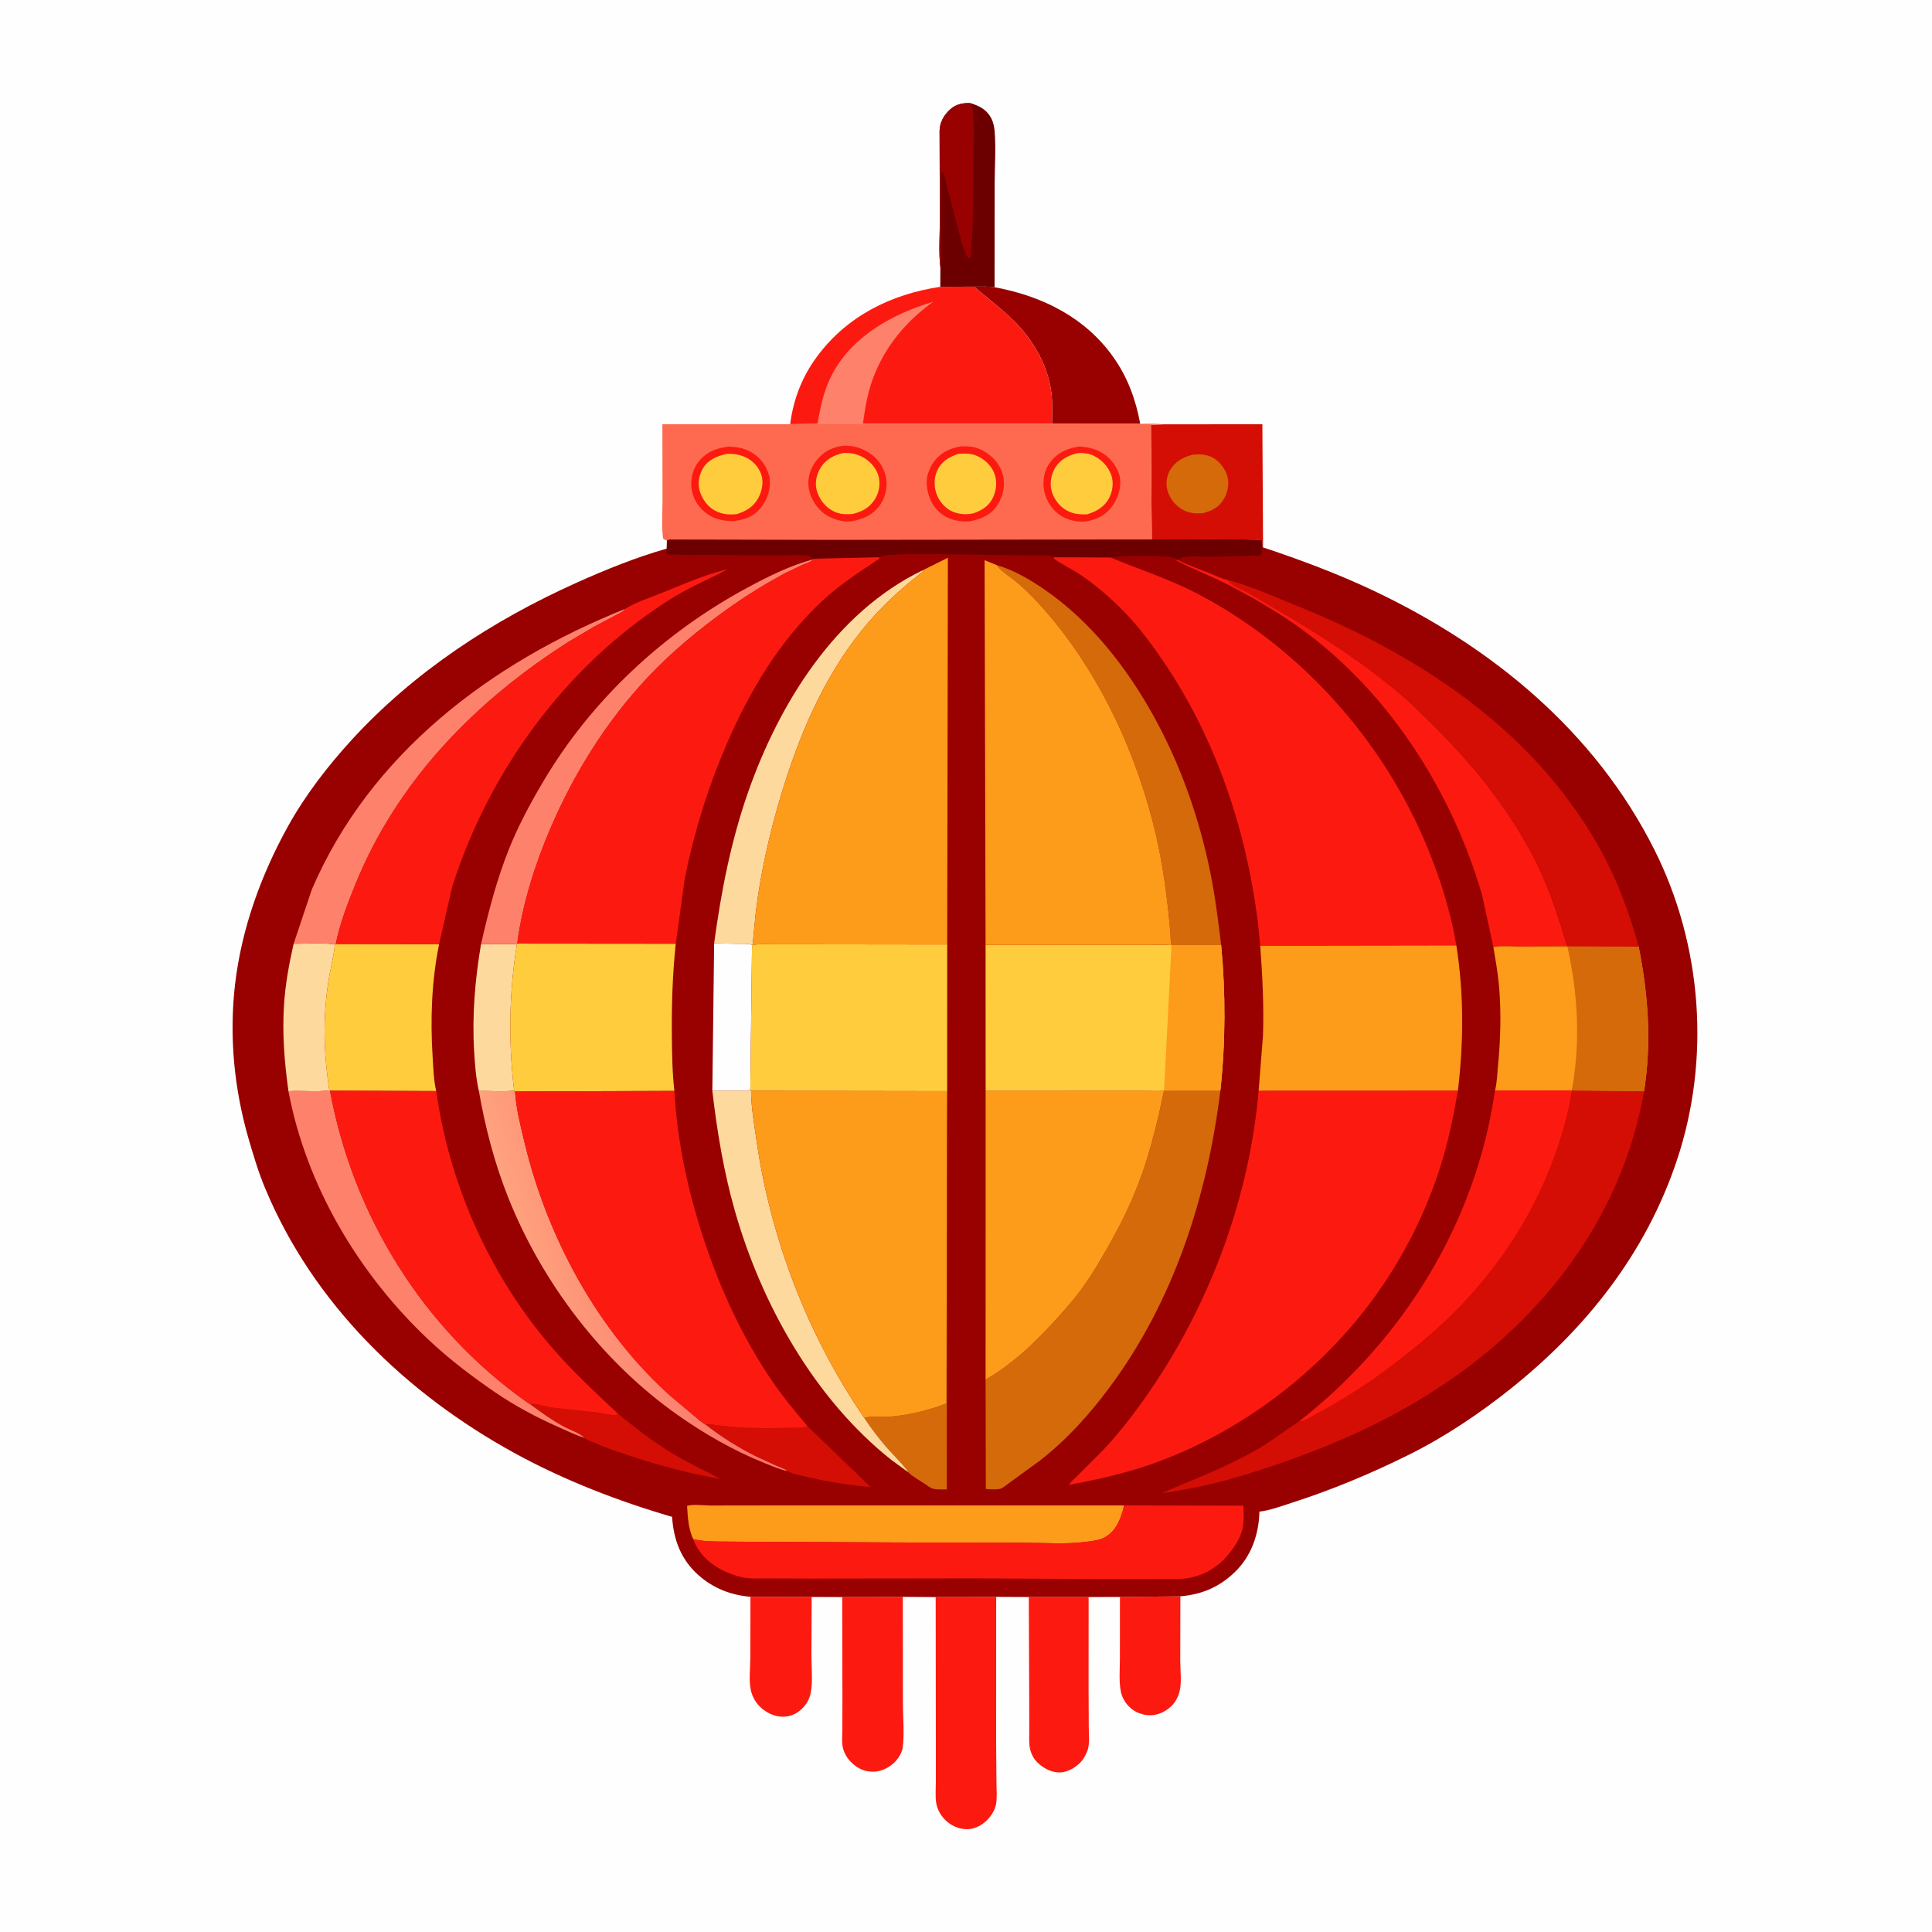 <svg version="1.1" xmlns="http://www.w3.org/2000/svg" style="display: block;" viewBox="0 0 2048 2048" width="1024" height="1024">
<defs>
	<linearGradient id="Gradient1" gradientUnits="userSpaceOnUse" x1="715.813" y1="1323.94" x2="566.022" y2="1367.27">
		<stop class="stop0" offset="0" stop-opacity="1" stop-color="rgb(250,119,107)"/>
		<stop class="stop1" offset="1" stop-opacity="1" stop-color="rgb(255,162,126)"/>
	</linearGradient>
</defs>
<path transform="translate(0,0)" fill="rgb(254,254,254)" d="M -0 -0 L 2048 0 L 2048 2048 L -0 2048 L -0 -0 z"/>
<path transform="translate(0,0)" fill="rgb(252,26,16)" d="M 1187.18 1692.86 L 1251.24 1692.19 L 1251.12 1760.2 C 1251.13 1769.86 1252.7 1782.57 1250.63 1791.92 C 1249.27 1798.08 1246.26 1804.14 1241.71 1808.55 C 1235.41 1814.67 1226.41 1818.75 1217.55 1818.23 C 1208.6 1817.7 1200.26 1813.65 1194.6 1806.63 C 1191.3 1802.54 1188.94 1797.7 1188 1792.52 C 1186.02 1781.6 1187.14 1769.05 1187.14 1757.94 L 1187.18 1692.86 z"/>
<path transform="translate(0,0)" fill="rgb(252,26,16)" d="M 795.504 1692.66 L 860.418 1692.83 L 860.132 1755.07 C 860.122 1767.36 861.791 1782.58 859.368 1794.56 C 858.142 1800.62 855.697 1805.22 851.595 1809.82 C 846.117 1815.96 838.773 1819.59 830.5 1819.79 C 820.834 1820.02 811.335 1815.24 804.744 1808.32 C 800.236 1803.59 797.179 1797.73 795.829 1791.34 C 793.695 1781.25 795.311 1767.7 795.377 1757.28 L 795.504 1692.66 z"/>
<path transform="translate(0,0)" fill="rgb(152,1,0)" d="M 1054.28 304.515 C 1104.52 313.577 1150.96 336.676 1180.81 379.47 C 1195.68 400.776 1203.99 423.881 1208.69 449.272 L 1115.15 449.194 C 1115.27 438.974 1115.83 428.023 1114.67 417.849 C 1112.05 394.712 1102.01 373.26 1087.96 355 C 1072.49 334.889 1051.54 320.285 1032.51 303.851 C 1039.57 303.922 1047.34 303.372 1054.28 304.515 z"/>
<path transform="translate(0,0)" fill="rgb(108,0,0)" d="M 996.834 283.374 C 994.824 267.02 996.352 248.734 996.261 232.132 L 995.996 138.5 C 996.252 129.641 1000.66 121.94 1007.1 116.07 C 1013.32 110.403 1020.74 108.916 1028.87 109.349 C 1038.3 112.297 1046.1 116.243 1050.86 125.5 C 1052.93 129.545 1053.98 134.587 1054.35 139.093 C 1055.84 157.013 1054.43 175.975 1054.38 194 L 1054.28 304.515 C 1047.34 303.372 1039.57 303.922 1032.51 303.851 L 996.75 304.013 L 996.834 283.374 z"/>
<path transform="translate(0,0)" fill="rgb(152,1,0)" d="M 996.834 283.374 C 994.824 267.02 996.352 248.734 996.261 232.132 L 995.996 138.5 C 996.252 129.641 1000.66 121.94 1007.1 116.07 C 1013.32 110.403 1020.74 108.916 1028.87 109.349 C 1030.51 112.594 1031.26 115.613 1031.59 119.232 C 1033.12 135.916 1031.99 153.669 1031.96 170.456 C 1031.9 197.834 1032.29 225.759 1030.19 253.05 C 1029.66 259.835 1029.9 266.889 1028.5 273.55 L 1027 273.858 C 1021.9 267.953 1019.94 258.111 1017.78 250.65 L 1003.84 197.747 C 1002.64 193.176 1001.93 186.338 999.174 182.577 L 997.479 183.203 L 997.323 251.539 C 997.361 261.791 998.427 273.301 996.834 283.374 z"/>
<path transform="translate(0,0)" fill="rgb(252,26,16)" d="M 1090.56 1692.91 L 1153.98 1692.89 L 1153.95 1790.02 L 1154.14 1830.99 C 1154.17 1838.78 1155.48 1848.89 1152.59 1856.18 L 1152.02 1857.5 C 1150.49 1861.11 1148.78 1864.23 1146.22 1867.23 C 1141.03 1873.26 1131.95 1878.56 1123.85 1878.89 C 1115.04 1879.25 1105.65 1874.3 1099.58 1868.2 C 1095.38 1863.98 1092.64 1858.36 1091.62 1852.52 C 1090.6 1846.69 1091.08 1840.33 1091.06 1834.4 L 1091 1801.45 L 1090.56 1692.91 z"/>
<path transform="translate(0,0)" fill="rgb(252,26,16)" d="M 892.78 1692.96 L 957.028 1692.74 L 957.101 1805.6 C 957.111 1820.7 958.846 1837.74 956.896 1852.59 C 956.296 1857.16 953.25 1862.46 950.312 1865.92 C 944.595 1872.64 935.548 1877.65 926.665 1878.05 C 917.396 1878.47 909.347 1875.01 902.759 1868.54 C 897.981 1863.85 894.497 1858.11 893.246 1851.47 C 892.246 1846.15 892.89 1839.74 892.903 1834.28 L 893.001 1803.45 L 892.78 1692.96 z"/>
<path transform="translate(0,0)" fill="rgb(212,14,4)" d="M 1233.39 449.809 L 1338.17 449.722 L 1338.91 580.248 L 1338.26 580.085 L 1337.7 573 C 1335.2 570.962 1233.02 571.937 1220.91 571.924 L 1219.97 450.312 L 1233.39 449.809 z"/>
<path transform="translate(0,0)" fill="rgb(212,106,9)" d="M 1263.79 482.133 C 1271.08 481.215 1278.91 481.451 1285.5 485.043 C 1292.89 489.07 1299.32 497.577 1301.27 505.68 C 1303.21 513.782 1301.22 522.626 1296.9 529.644 C 1291.7 538.083 1284.5 541.614 1275.24 543.93 C 1267.57 544.646 1261.1 544.199 1254.16 540.554 C 1246.2 536.379 1239.84 528.4 1237.5 519.713 C 1235.62 512.763 1236.63 504.661 1240.22 498.449 C 1245.56 489.217 1253.91 484.826 1263.79 482.133 z"/>
<path transform="translate(0,0)" fill="rgb(252,26,16)" d="M 991.859 1692.97 L 1055.99 1692.74 L 1055.95 1848.42 L 1056.29 1890.02 C 1056.35 1897.16 1057.05 1904.95 1055.95 1912 C 1054.95 1918.33 1050.84 1924.89 1046.37 1929.37 C 1040.68 1935.06 1032.93 1939.15 1024.75 1939.03 C 1015.86 1938.89 1007.66 1935.05 1001.5 1928.72 C 996.807 1923.89 993.347 1917.54 992.353 1910.86 C 991.342 1904.07 992.03 1896.14 992.018 1889.26 L 992.024 1846.49 L 991.859 1692.97 z"/>
<path transform="translate(0,0)" fill="rgb(252,26,16)" d="M 996.75 304.013 L 1032.51 303.851 C 1051.54 320.285 1072.49 334.889 1087.96 355 C 1102.01 373.26 1112.05 394.712 1114.67 417.849 C 1115.83 428.023 1115.27 438.974 1115.15 449.194 L 914.739 449.166 L 881.691 449.231 C 876.89 449.242 871.27 448.68 866.556 449.361 L 837.599 449.668 C 840.974 423.378 850.099 399.658 865.903 378.206 C 897.754 334.969 944.543 311.878 996.75 304.013 z"/>
<path transform="translate(0,0)" fill="rgb(254,129,107)" d="M 866.556 449.361 C 869.948 429.983 873.385 412.834 882.907 395.302 C 904.44 355.654 947.152 332.36 989.101 319.947 L 984.319 323.53 C 955.835 345.093 934.036 373.662 923.095 407.858 C 918.771 421.375 916.682 435.146 914.739 449.166 L 881.691 449.231 C 876.89 449.242 871.27 448.68 866.556 449.361 z"/>
<path transform="translate(0,0)" fill="rgb(254,106,79)" d="M 914.739 449.166 L 1115.15 449.194 L 1208.69 449.272 C 1216.6 449.07 1225.55 448.871 1233.39 449.809 L 1219.97 450.312 L 1220.91 571.924 L 884.386 572.36 L 710.401 572.008 C 708.932 572.043 708.196 572.259 706.968 573.048 C 705.304 572.586 704.285 572.011 702.889 571 C 701.086 557.73 702.277 542.973 702.277 529.545 L 702.149 449.768 L 837.599 449.668 L 866.556 449.361 C 871.27 448.68 876.89 449.242 881.691 449.231 L 914.739 449.166 z"/>
<path transform="translate(0,0)" fill="rgb(252,26,16)" d="M 1144.12 473.317 C 1153.73 474.069 1161.52 475.609 1169.83 480.969 C 1178.03 486.266 1185.65 496.789 1187.18 506.429 C 1188.77 516.412 1185.39 527.654 1179.63 535.769 C 1172.15 546.294 1162.97 550.762 1150.53 552.912 C 1140.83 553.298 1131.67 551.493 1123.53 546.012 C 1114.95 540.239 1108.49 529.93 1106.78 519.769 C 1105 509.237 1106.8 498.593 1113.33 489.906 C 1121.01 479.69 1131.83 475.068 1144.12 473.317 z"/>
<path transform="translate(0,0)" fill="rgb(255,204,61)" d="M 1142.74 480.273 C 1147.82 479.911 1154.23 480.626 1158.87 482.829 C 1167.7 487.019 1174.84 494.58 1178.07 503.84 C 1180.72 511.441 1179.44 520.883 1175.73 527.913 C 1170.64 537.576 1162.09 542.299 1152.06 545.274 C 1143.8 545.308 1137.97 545.054 1130.5 540.96 C 1122.93 536.815 1116.58 528.129 1114.58 519.812 C 1112.6 511.611 1114.47 501.883 1119.1 494.882 C 1124.63 486.517 1133.28 482.363 1142.74 480.273 z"/>
<path transform="translate(0,0)" fill="rgb(252,26,16)" d="M 1017.76 473.255 C 1027.05 472.715 1034.49 473.425 1042.83 478.174 C 1052.68 483.782 1060.33 492.474 1063.17 503.618 C 1065.91 514.404 1063.26 526.297 1057.23 535.471 C 1050.03 546.409 1039.65 550.336 1027.44 552.745 C 1021.32 553.124 1014.94 552.468 1009.1 550.558 C 999.35 547.377 991.345 540.384 986.935 531.116 C 982.552 521.904 980.523 510.026 984.332 500.223 L 984.835 499 C 985.837 496.508 986.87 494.079 988.332 491.812 C 995.49 480.718 1005.2 475.778 1017.76 473.255 z"/>
<path transform="translate(0,0)" fill="rgb(255,204,61)" d="M 1015.32 481.223 C 1021.61 480.609 1028.23 480.424 1034.22 482.675 C 1042.69 485.858 1050.56 492.994 1053.92 501.5 C 1057.03 509.394 1056.46 518.807 1053.06 526.5 C 1048.86 536.023 1041.5 540.716 1032.08 544.101 C 1024.92 545.784 1017.3 545.314 1010.46 542.614 C 1002.63 539.525 996.534 532.606 993.307 524.979 C 990.022 517.213 989.765 507.296 993.158 499.5 C 997.599 489.295 1005.41 484.831 1015.32 481.223 z"/>
<path transform="translate(0,0)" fill="rgb(252,26,16)" d="M 772.757 473.38 C 779.795 473.713 785.8 474.413 792.355 477.321 C 802.142 481.662 809.881 489.505 813.715 499.536 L 814.255 501 C 814.934 502.813 815.571 504.563 815.814 506.5 C 817.303 518.386 813.49 529.911 805.824 539.012 C 797.895 548.426 787.96 551.383 776.193 552.523 C 767.865 552.106 760.698 551.045 753.263 547 C 744.073 541.999 736.956 533.34 734.189 523.206 L 733.878 522 L 733.101 518.476 C 731.784 508.634 734.03 497.874 740.132 489.919 C 748.473 479.045 759.56 474.806 772.757 473.38 z"/>
<path transform="translate(0,0)" fill="rgb(255,204,61)" d="M 769.942 481.185 C 776.89 480.739 784.175 481.751 790.491 484.806 C 798.106 488.489 804.199 494.932 806.944 502.942 C 809.727 511.063 807.754 520.583 803.803 527.947 C 798.77 537.326 790.381 542.262 780.519 545.071 C 772.695 545.777 765.876 545.247 758.718 541.706 C 750.625 537.701 744.63 529.574 741.931 521.075 C 739.371 513.015 740.823 503.688 745.121 496.5 C 750.626 487.292 759.99 483.493 769.942 481.185 z"/>
<path transform="translate(0,0)" fill="rgb(252,26,16)" d="M 895.316 472.39 L 904 473.059 C 914.681 474.908 926.343 481.558 932.559 490.646 C 938.222 498.925 941.137 508.513 939.359 518.553 L 939.089 520 C 938.114 525.542 936.149 530.786 932.806 535.376 C 924.789 546.383 914.724 550.555 901.736 552.691 C 893.138 553.501 882.683 550.337 875.5 545.693 C 866.02 539.563 859.193 528.572 857.281 517.5 C 855.539 507.406 858.919 496.512 865.13 488.551 C 873.212 478.192 882.443 473.795 895.316 472.39 z"/>
<path transform="translate(0,0)" fill="rgb(255,204,61)" d="M 893.866 480.206 C 901.397 479.656 909.013 481.313 915.529 485.137 C 923.277 489.685 929.82 497.315 931.657 506.291 C 933.316 514.398 931.503 523.144 926.94 530 C 921.152 538.697 913.042 542.736 903.223 544.96 C 896.102 545.353 890.386 545.269 883.789 542.082 C 874.816 537.748 868.53 529.385 865.795 519.926 C 863.424 511.723 865.648 502.612 870.064 495.5 C 875.446 486.833 884.231 482.347 893.866 480.206 z"/>
<path transform="translate(0,0)" fill="rgb(152,1,0)" d="M 706.968 573.048 C 708.196 572.259 708.932 572.043 710.401 572.008 L 884.386 572.36 L 1220.91 571.924 C 1233.02 571.937 1335.2 570.962 1337.7 573 L 1338.26 580.085 L 1338.91 580.248 C 1378.63 593.51 1418.02 608.185 1455.9 626.113 C 1581.4 685.503 1690.81 775.297 1753.84 901 C 1804.51 1002.04 1813.39 1122.81 1777.57 1229.97 C 1744.78 1328.09 1682.14 1407.45 1602.03 1471.57 C 1568.88 1498.11 1531.85 1523.02 1493.77 1541.94 C 1453.4 1562 1411.71 1579.44 1368.77 1593.2 C 1358.15 1596.6 1346.14 1601.13 1335.04 1602.38 C 1334.45 1626.46 1326.55 1649.57 1308.87 1666.59 C 1292.26 1682.58 1273.94 1690.15 1251.24 1692.19 L 1187.18 1692.86 L 1153.98 1692.89 L 1090.56 1692.91 L 1055.99 1692.74 L 991.859 1692.97 L 957.028 1692.74 L 892.78 1692.96 L 860.418 1692.83 L 795.504 1692.66 C 774.744 1690.96 755.823 1683.53 740.15 1669.51 C 721.687 1652.99 714 1632.02 712.457 1607.93 C 655.383 1591.28 598.339 1569.28 546.137 1540.73 C 430.673 1477.57 332.236 1382.49 281.073 1259.67 C 274.024 1242.74 268.701 1225.04 263.595 1207.45 C 248.182 1154.35 242.76 1098.52 249.166 1043.5 C 256.005 984.771 276.533 927.871 305.065 876.303 C 323.407 843.154 347.004 812.528 372.5 784.635 C 438.869 712.026 522.345 657.54 611.679 617.468 C 642.329 603.72 674.481 590.742 706.777 581.539 L 706.968 573.048 z"/>
<path transform="translate(0,0)" fill="rgb(212,14,4)" d="M 561.788 1488.42 C 569.011 1487.41 577.372 1491 584.725 1492.08 L 632.195 1497.23 C 637.881 1497.9 647.024 1500.47 652.487 1499.89 C 653.465 1499.79 654.29 1499.11 655.192 1498.72 C 673.336 1513.58 691.857 1527.99 711.942 1540.17 C 728.91 1550.47 746.644 1558.84 764.298 1567.83 C 732.37 1562.35 700.272 1553.99 669.535 1543.79 C 655.999 1539.3 642.044 1534.84 629.081 1528.88 C 626.694 1527.78 621.017 1526.06 619.484 1524.23 C 615.177 1519.39 603.97 1515.66 598.004 1512.44 C 585.375 1505.62 573.249 1497.03 561.788 1488.42 z"/>
<path transform="translate(0,0)" fill="rgb(212,14,4)" d="M 748.132 1510.28 C 751.8 1508.66 755.571 1510.25 759.5 1510.81 L 777.152 1512.67 C 797.302 1514.18 817.559 1514.11 837.745 1513.52 C 843.105 1513.36 851.09 1514.07 855.936 1511.81 L 922.857 1576.31 C 899.939 1574.26 876.39 1570.63 854 1565.24 C 847.851 1563.76 840.293 1562.48 834.779 1559.39 C 831.687 1556.78 827.018 1555.5 823.276 1553.89 L 802.091 1544.22 C 783.099 1534.73 764.809 1523.45 748.132 1510.28 z"/>
<path transform="translate(0,0)" fill="rgb(212,106,9)" d="M 1003.84 1186.88 L 1003.65 1578.81 C 999.205 1578.68 992.875 1579.25 988.676 1577.98 C 985.779 1577.11 982.634 1574.47 980.069 1572.77 C 974.434 1569.03 967.286 1565.29 962.589 1560.5 C 961.773 1557.05 943.34 1538.48 939.42 1533.82 C 931.217 1524.08 923.049 1513.79 916.18 1503.06 C 922.932 1500.77 934.945 1502.41 942.46 1501.8 C 963.417 1500.09 983.729 1495.3 1003.32 1487.65 L 1003.84 1186.88 z"/>
<path transform="translate(0,0)" fill="rgb(254,217,158)" d="M 509.899 1000.77 L 547.966 1000.76 C 539.62 1052.56 538.789 1103.99 544.998 1156.07 C 533.107 1157.6 519.76 1156.18 507.64 1156.56 C 504.528 1143.01 503.41 1128.22 502.594 1114.36 C 500.336 1076.01 503.555 1038.57 509.899 1000.77 z"/>
<path transform="translate(0,0)" fill="rgb(254,254,254)" d="M 757.007 1000.01 L 783.746 1000.49 C 787.884 1000.57 793.425 1000.04 797.179 1001.75 L 795.365 1154.35 L 794 1156.08 L 755.116 1156.36 L 757.007 1000.01 z"/>
<path transform="translate(0,0)" fill="rgb(254,217,158)" d="M 311.257 1000.44 C 325.152 1000.56 341.443 999.032 355.086 1001.18 L 354.845 1003.18 C 353.165 1016.23 349.719 1029.19 347.807 1042.25 C 342.127 1081.08 343.237 1117.11 349.098 1155.8 C 335.392 1157.87 319.816 1155.74 305.787 1156.74 C 301.493 1126.02 299.073 1095.72 301.105 1064.67 C 302.524 1042.99 306.475 1021.59 311.257 1000.44 z"/>
<path transform="translate(0,0)" fill="rgb(108,0,0)" d="M 706.968 573.048 C 708.196 572.259 708.932 572.043 710.401 572.008 L 884.386 572.36 L 1220.91 571.924 C 1233.02 571.937 1335.2 570.962 1337.7 573 L 1338.26 580.085 C 1337.81 583.742 1338.38 586.4 1335.5 588.836 L 1284.05 590.224 C 1275.05 590.289 1262.89 588.881 1254.25 590.669 C 1252.11 591.111 1250.36 592.481 1248.61 593.724 L 1247.76 593.131 L 1246.64 592.121 C 1240.9 588.212 1184.45 588.621 1177.22 591.03 L 1117.85 590.717 L 1117.84 590.584 C 1116.83 590.105 1116.76 590.023 1115.5 589.713 C 1108.99 588.117 1100.03 588.867 1093.27 588.703 L 1034.7 587.983 C 1004.55 587.904 973.862 586.108 943.76 588.23 C 940.071 588.49 935.022 588.904 931.788 590.738 L 862.151 592.328 L 861.361 591.955 C 859.361 590.549 858.631 589.404 856 589.097 C 843.719 587.664 829.798 588.897 817.359 588.829 L 753.832 588.09 C 738.311 588.019 722.551 588.58 707.08 587.629 C 705.654 585.275 706.377 584.151 706.777 581.539 L 706.968 573.048 z"/>
<path transform="translate(0,0)" fill="url(#Gradient1)" d="M 507.64 1156.56 C 519.76 1156.18 533.107 1157.6 544.998 1156.07 L 546.017 1157 C 547.024 1174.93 551.871 1193.59 556.042 1211.03 C 579.956 1311.07 633.383 1410.51 710.5 1479.58 L 735.534 1500.57 C 739.451 1503.74 743.723 1507.87 748.132 1510.28 C 764.809 1523.45 783.099 1534.73 802.091 1544.22 L 823.276 1553.89 C 827.018 1555.5 831.687 1556.78 834.779 1559.39 C 826.544 1557.77 818.009 1553.91 810.219 1550.8 C 777.779 1537.82 746.708 1519.96 718.205 1499.86 C 638.473 1443.66 574.419 1359.41 538.5 1268.88 C 524.173 1232.76 514.261 1194.8 507.64 1156.56 z"/>
<path transform="translate(0,0)" fill="rgb(254,129,107)" d="M 509.899 1000.77 C 517.877 966.17 526.5 932.403 539.791 899.346 C 549.599 874.95 562.22 851.496 575.587 828.875 C 626.947 741.961 703.15 671.065 791.783 623.217 C 813.543 611.471 838.041 599.132 862.108 592.992 L 861.373 593.76 C 858.724 596.035 854.091 597.338 850.84 598.72 L 831.166 608.173 C 810.983 619.138 791.638 631.014 772.903 644.316 C 741.991 666.262 712.787 690.256 686.765 717.886 C 643.139 764.207 608.877 819.127 583.78 877.445 C 567.243 915.873 554.24 956.92 548.511 998.473 L 548.272 1000.26 L 547.966 1000.76 L 509.899 1000.77 z"/>
<path transform="translate(0,0)" fill="rgb(254,129,107)" d="M 349.098 1155.8 L 349.816 1156.14 C 374.073 1288.17 448.194 1408.09 558 1485.96 L 561.788 1488.42 C 573.249 1497.03 585.375 1505.62 598.004 1512.44 C 603.97 1515.66 615.177 1519.39 619.484 1524.23 C 610.034 1521.11 601.016 1516.79 591.929 1512.75 C 568.844 1502.49 546.061 1490.38 525.186 1476.14 C 500.351 1459.19 476.132 1440.75 454.224 1420.13 C 380.423 1350.67 324.544 1256.87 305.787 1156.74 C 319.816 1155.74 335.392 1157.87 349.098 1155.8 z"/>
<path transform="translate(0,0)" fill="rgb(254,217,158)" d="M 977.843 604.632 L 978.451 605.726 C 954.013 624.78 932.739 644.251 913.258 668.5 C 872.147 719.671 846.111 781.9 827.509 844.298 C 815.537 884.456 806.221 925.476 801.148 967.118 L 797.835 1001.6 L 797.179 1001.75 C 793.425 1000.04 787.884 1000.57 783.746 1000.49 L 757.007 1000.01 C 764.392 945.491 774.671 892.207 792.882 840.09 C 825.731 746.084 885.441 649.238 977.843 604.632 z"/>
<path transform="translate(0,0)" fill="rgb(254,129,107)" d="M 662.644 645.492 C 660.683 648.659 657.117 649.849 653.864 651.586 L 630.064 664.21 L 603.24 680.032 C 503.928 743.05 420.884 828.086 376.386 938.324 C 368.428 958.041 359.997 979.767 355.93 1000.68 L 355.086 1001.18 C 341.443 999.032 325.152 1000.56 311.257 1000.44 L 330.511 942.965 C 392.305 798.988 520.427 702.338 662.644 645.492 z"/>
<path transform="translate(0,0)" fill="rgb(254,217,158)" d="M 795.365 1154.35 L 796.175 1156.36 C 796.233 1173.41 799.439 1191.36 801.843 1208.23 C 816.753 1312.88 856.325 1415.9 916.18 1503.06 C 923.049 1513.79 931.217 1524.08 939.42 1533.82 C 943.34 1538.48 961.773 1557.05 962.589 1560.5 L 944.82 1547.56 C 863.433 1482.93 807.194 1382.52 779.019 1283.66 C 767.203 1242.21 760.075 1199.13 755.116 1156.36 L 794 1156.08 L 795.365 1154.35 z"/>
<path transform="translate(0,0)" fill="rgb(212,106,9)" d="M 1056.57 599.061 C 1074.82 604.228 1092.8 614.918 1108.28 625.696 C 1156.43 659.201 1193.54 706.53 1221.94 757.372 C 1250.82 809.059 1270.76 865.465 1282.7 923.411 C 1288.04 949.348 1291.27 975.604 1294.48 1001.87 L 1241.87 1002 C 1240.69 998.111 1240.99 992.874 1240.68 988.758 L 1238.4 964.981 C 1235.52 939.199 1231.73 913.317 1225.99 888 C 1206.27 801.099 1166.32 714.132 1107.44 646.803 C 1098.69 636.797 1089.14 626.925 1079.1 618.209 C 1072.47 612.453 1062.29 606.528 1057.1 599.778 L 1056.57 599.061 z"/>
<path transform="translate(0,0)" fill="rgb(252,26,16)" d="M 1247.76 593.131 L 1248.61 593.724 C 1259.83 599.36 1271.79 603.466 1283.44 608.113 C 1288.87 610.281 1295.68 613.818 1301.36 614.778 C 1306 621.365 1316.96 624.701 1324 628.783 L 1371.36 656.72 C 1408.15 678.892 1444.78 703.128 1478 730.436 C 1493.79 743.414 1508.6 758.121 1523.02 772.585 C 1565.05 814.741 1603.26 862.698 1629.47 916.418 C 1643.2 944.564 1652.3 973.289 1661.31 1003.12 L 1610.83 1003.37 C 1602.26 1003.38 1592.56 1002.33 1584.19 1003.74 L 1583.04 1003.67 L 1570.94 948.178 C 1536.48 830.244 1461.78 717.675 1356.78 651.312 C 1336.05 638.211 1314.84 626.091 1292.77 615.38 C 1277.67 608.051 1261.81 602.189 1247.08 594.093 L 1247.76 593.131 z"/>
<path transform="translate(0,0)" fill="rgb(255,204,61)" d="M 355.93 1000.68 L 465.477 1000.81 C 457.489 1040.01 456.088 1080.65 458.609 1120.5 C 459.35 1132.21 459.708 1145.15 462.412 1156.59 L 349.816 1156.14 L 349.098 1155.8 C 343.237 1117.11 342.127 1081.08 347.807 1042.25 C 349.719 1029.19 353.165 1016.23 354.845 1003.18 L 355.086 1001.18 L 355.93 1000.68 z"/>
<path transform="translate(0,0)" fill="rgb(253,155,27)" d="M 734.877 1631.64 C 729.632 1620.49 729.076 1608.42 728.33 1596.32 C 734.32 1594.29 746.496 1595.91 753.045 1595.9 L 823.601 1595.8 L 1191.67 1595.8 C 1188.56 1608.69 1183.95 1622.11 1171.84 1629.29 C 1165.62 1632.97 1158.24 1633.46 1151.25 1634.41 C 1130.4 1637.25 1107.17 1635.39 1086.01 1635.41 L 953.097 1635.08 L 814.74 1634.43 L 769.936 1634.16 C 758.217 1634.07 746.377 1634.28 734.877 1631.64 z"/>
<path transform="translate(0,0)" fill="rgb(253,155,27)" d="M 1661.31 1003.12 L 1737.03 1003.36 C 1747.19 1054.51 1750.92 1105.14 1742.74 1156.92 L 1666.11 1156.1 L 1584.81 1156.05 C 1586.84 1147.98 1587.11 1138.35 1587.92 1130.01 C 1590.59 1102.6 1591.44 1074.09 1589.15 1046.64 C 1587.93 1032.16 1585.41 1018 1583.04 1003.67 L 1584.19 1003.74 C 1592.56 1002.33 1602.26 1003.38 1610.83 1003.37 L 1661.31 1003.12 z"/>
<path transform="translate(0,0)" fill="rgb(212,106,9)" d="M 1661.31 1003.12 L 1737.03 1003.36 C 1747.19 1054.51 1750.92 1105.14 1742.74 1156.92 L 1666.11 1156.1 C 1675.56 1104.35 1672.82 1055.07 1661.65 1003.92 L 1584.19 1003.74 C 1592.56 1002.33 1602.26 1003.38 1610.83 1003.37 L 1661.31 1003.12 z"/>
<path transform="translate(0,0)" fill="rgb(212,14,4)" d="M 1301.36 614.778 C 1326.71 621.512 1351.32 632.729 1375.61 642.545 C 1503 694.024 1621.87 771.633 1692.13 892.91 C 1712.52 928.09 1726.26 964.254 1737.03 1003.36 L 1661.31 1003.12 C 1652.3 973.289 1643.2 944.564 1629.47 916.418 C 1603.26 862.698 1565.05 814.741 1523.02 772.585 C 1508.6 758.121 1493.79 743.414 1478 730.436 C 1444.78 703.128 1408.15 678.892 1371.36 656.72 L 1324 628.783 C 1316.96 624.701 1306 621.365 1301.36 614.778 z"/>
<path transform="translate(0,0)" fill="rgb(252,26,16)" d="M 1191.67 1595.8 L 1318.06 1596.12 C 1318.33 1603.94 1318.9 1612.09 1317.27 1619.79 C 1314.82 1631.45 1306.77 1642.9 1298.79 1651.57 C 1286.24 1665.2 1268.82 1673.1 1250.38 1673.78 L 1174.8 1673.88 L 1032.92 1673.13 L 857.436 1673.34 L 812.935 1673.16 C 803.512 1673.1 793.019 1674.01 783.95 1671.34 L 782.328 1670.87 C 763.756 1665.42 746.827 1655.35 737.499 1637.76 C 736.437 1635.76 735.585 1633.79 734.877 1631.64 C 746.377 1634.28 758.217 1634.07 769.936 1634.16 L 814.74 1634.43 L 953.097 1635.08 L 1086.01 1635.41 C 1107.17 1635.39 1130.4 1637.25 1151.25 1634.41 C 1158.24 1633.46 1165.62 1632.97 1171.84 1629.29 C 1183.95 1622.11 1188.56 1608.69 1191.67 1595.8 z"/>
<path transform="translate(0,0)" fill="rgb(255,204,61)" d="M 548.272 1000.26 L 716.321 1000.41 C 712.923 1032.82 711.858 1065.32 712.193 1097.89 C 712.391 1117.24 712.659 1137.19 714.874 1156.42 L 546.017 1157 L 544.998 1156.07 C 538.789 1103.99 539.62 1052.56 547.966 1000.76 L 548.272 1000.26 z"/>
<path transform="translate(0,0)" fill="rgb(252,26,16)" d="M 662.644 645.492 C 673.912 638.33 688.568 633.714 700.993 628.746 C 722.918 619.979 746.917 609.098 769.861 603.866 L 770.341 604.023 C 749.944 614.631 728.92 623.448 709.422 635.857 C 599.829 705.605 518.232 817.185 479.141 940.629 L 465.477 1000.81 L 355.93 1000.68 C 359.997 979.767 368.428 958.041 376.386 938.324 C 420.884 828.086 503.928 743.05 603.24 680.032 L 630.064 664.21 L 653.864 651.586 C 657.117 649.849 660.683 648.659 662.644 645.492 z"/>
<path transform="translate(0,0)" fill="rgb(253,155,27)" d="M 1335.88 1002.4 L 1543.78 1002.08 C 1551.88 1053.95 1551.59 1104.21 1545.42 1156.28 L 1334.2 1156.36 L 1338.82 1097.92 C 1339.9 1066.01 1338.22 1034.21 1335.88 1002.4 z"/>
<path transform="translate(0,0)" fill="rgb(255,204,61)" d="M 797.835 1001.6 C 806.166 1000.47 814.859 1001.02 823.257 1001.01 L 866.655 1001.03 L 1004.07 1001.19 L 1004 1156.68 L 796.175 1156.36 L 795.365 1154.35 L 797.179 1001.75 L 797.835 1001.6 z"/>
<path transform="translate(0,0)" fill="rgb(252,26,16)" d="M 462.412 1156.59 C 476.105 1254.13 517.945 1349.01 581.61 1424.4 C 604.348 1451.33 629.592 1474.67 655.192 1498.72 C 654.29 1499.11 653.465 1499.79 652.487 1499.89 C 647.024 1500.47 637.881 1497.9 632.195 1497.23 L 584.725 1492.08 C 577.372 1491 569.011 1487.41 561.788 1488.42 L 558 1485.96 C 448.194 1408.09 374.073 1288.17 349.816 1156.14 L 462.412 1156.59 z"/>
<path transform="translate(0,0)" fill="rgb(212,106,9)" d="M 1233.96 1156.04 L 1293.64 1155.97 C 1279.94 1268.09 1244.27 1379.11 1176.29 1470.54 C 1154.68 1499.61 1131.15 1525.78 1102.54 1548.17 L 1070.31 1571.6 C 1067.81 1573.33 1063.46 1577.11 1060.68 1578.06 C 1057.16 1579.27 1049.01 1578.57 1045 1578.44 L 1044.76 1462.4 L 1047.68 1460.73 C 1072.25 1446.15 1093.64 1426.42 1112.99 1405.61 C 1124.19 1393.55 1135.48 1381.17 1145.34 1367.98 C 1155.67 1354.16 1164.44 1339.27 1173.02 1324.34 C 1187.89 1298.47 1201 1271.91 1210.84 1243.7 C 1217.91 1223.42 1223.34 1202.83 1228.32 1181.94 L 1233.56 1157.52 L 1233.96 1156.04 z"/>
<path transform="translate(0,0)" fill="rgb(253,155,27)" d="M 1044.82 1156.36 L 1180.07 1156.27 L 1215.17 1156.26 C 1221.12 1156.28 1228.12 1157.03 1233.96 1156.04 L 1233.56 1157.52 L 1228.32 1181.94 C 1223.34 1202.83 1217.91 1223.42 1210.84 1243.7 C 1201 1271.91 1187.89 1298.47 1173.02 1324.34 C 1164.44 1339.27 1155.67 1354.16 1145.34 1367.98 C 1135.48 1381.17 1124.19 1393.55 1112.99 1405.61 C 1093.64 1426.42 1072.25 1446.15 1047.68 1460.73 L 1044.76 1462.4 L 1044.82 1156.36 z"/>
<path transform="translate(0,0)" fill="rgb(255,204,61)" d="M 1044.75 1001.72 L 1180.74 1001.67 L 1220.22 1001.7 C 1227.28 1001.71 1234.9 1001.17 1241.87 1002 L 1294.48 1001.87 C 1299.31 1052.95 1299.19 1104.96 1293.64 1155.97 L 1233.96 1156.04 C 1228.12 1157.03 1221.12 1156.28 1215.17 1156.26 L 1180.07 1156.27 L 1044.82 1156.36 L 1044.75 1001.72 z"/>
<path transform="translate(0,0)" fill="rgb(253,155,27)" d="M 1241.87 1002 L 1294.48 1001.87 C 1299.31 1052.95 1299.19 1104.96 1293.64 1155.97 L 1233.96 1156.04 L 1241.87 1002 z"/>
<path transform="translate(0,0)" fill="rgb(252,26,16)" d="M 546.017 1157 L 714.874 1156.42 C 717.765 1208.38 728.242 1258.3 744.11 1307.74 C 762.044 1363.63 786.425 1417.38 819.796 1465.88 C 830.822 1481.91 843.412 1496.94 855.936 1511.81 C 851.09 1514.07 843.105 1513.36 837.745 1513.52 C 817.559 1514.11 797.302 1514.18 777.152 1512.67 L 759.5 1510.81 C 755.571 1510.25 751.8 1508.66 748.132 1510.28 C 743.723 1507.87 739.451 1503.74 735.534 1500.57 L 710.5 1479.58 C 633.383 1410.51 579.956 1311.07 556.042 1211.03 C 551.871 1193.59 547.024 1174.93 546.017 1157 z"/>
<path transform="translate(0,0)" fill="rgb(212,14,4)" d="M 1584.81 1156.05 L 1666.11 1156.1 L 1742.74 1156.92 C 1720.74 1282.84 1644.46 1387.57 1540.91 1460.3 C 1473.38 1507.73 1399.04 1538.87 1320.5 1563.06 C 1299.38 1569.56 1278.12 1574.96 1256.35 1578.77 C 1248.4 1580.16 1240.19 1582.04 1232.14 1582.51 C 1266.58 1567.71 1300.64 1554.94 1333.27 1536.07 C 1348.68 1527.16 1362.37 1516.05 1377.31 1506.66 C 1487.77 1420.18 1564.81 1295.87 1584.81 1156.05 z"/>
<path transform="translate(0,0)" fill="rgb(252,26,16)" d="M 1584.81 1156.05 L 1666.11 1156.1 C 1662.68 1179.52 1655.79 1202.84 1647.83 1225.1 C 1626.03 1286.03 1590.6 1340.54 1545.5 1386.84 C 1521.72 1411.24 1495.3 1432.57 1468 1452.87 C 1445.25 1469.79 1420.49 1485.08 1395.58 1498.58 C 1390.82 1501.16 1382.52 1506.62 1377.31 1506.66 C 1487.77 1420.18 1564.81 1295.87 1584.81 1156.05 z"/>
<path transform="translate(0,0)" fill="rgb(252,26,16)" d="M 931.788 590.738 L 932.317 592.099 C 911.562 605.906 890.674 619.271 872.323 636.325 C 826.614 678.801 794.567 732.408 770.092 789.258 C 750.372 835.061 735.903 881.589 725.998 930.5 L 716.321 1000.41 L 548.272 1000.26 L 548.511 998.473 C 554.24 956.92 567.243 915.873 583.78 877.445 C 608.877 819.127 643.139 764.207 686.765 717.886 C 712.787 690.256 741.991 666.262 772.903 644.316 C 791.638 631.014 810.983 619.138 831.166 608.173 L 850.84 598.72 C 854.091 597.338 858.724 596.035 861.373 593.76 L 862.108 592.992 L 862.151 592.328 L 931.788 590.738 z"/>
<path transform="translate(0,0)" fill="rgb(253,155,27)" d="M 1044.75 1001.72 L 1043.71 593.851 L 1056.57 599.061 L 1057.1 599.778 C 1062.29 606.528 1072.47 612.453 1079.1 618.209 C 1089.14 626.925 1098.69 636.797 1107.44 646.803 C 1166.32 714.132 1206.27 801.099 1225.99 888 C 1231.73 913.317 1235.52 939.199 1238.4 964.981 L 1240.68 988.758 C 1240.99 992.874 1240.69 998.111 1241.87 1002 C 1234.9 1001.17 1227.28 1001.71 1220.22 1001.7 L 1180.74 1001.67 L 1044.75 1001.72 z"/>
<path transform="translate(0,0)" fill="rgb(253,155,27)" d="M 1004 1156.68 L 1003.84 1186.88 L 1003.32 1487.65 C 983.729 1495.3 963.417 1500.09 942.46 1501.8 C 934.945 1502.41 922.932 1500.77 916.18 1503.06 C 856.325 1415.9 816.753 1312.88 801.843 1208.23 C 799.439 1191.36 796.233 1173.41 796.175 1156.36 L 1004 1156.68 z"/>
<path transform="translate(0,0)" fill="rgb(253,155,27)" d="M 977.843 604.632 L 1004.8 591.228 L 1004.07 1001.19 L 866.655 1001.03 L 823.257 1001.01 C 814.859 1001.02 806.166 1000.47 797.835 1001.6 L 801.148 967.118 C 806.221 925.476 815.537 884.456 827.509 844.298 C 846.111 781.9 872.147 719.671 913.258 668.5 C 932.739 644.251 954.013 624.78 978.451 605.726 L 977.843 604.632 z"/>
<path transform="translate(0,0)" fill="rgb(252,26,16)" d="M 1117.85 590.717 L 1177.22 591.03 C 1207.96 603.752 1238.77 613.518 1268.51 628.949 C 1377.35 685.424 1465.69 783.911 1512.57 897.059 C 1526.43 930.488 1537.8 966.35 1543.78 1002.08 L 1335.88 1002.4 L 1332.92 973.5 C 1320.29 877.674 1288.86 783.835 1234.71 703.328 C 1220.07 681.576 1204.35 660.43 1185.41 642.202 C 1171.99 629.294 1157.64 617.178 1141.95 607.098 C 1134.01 601.994 1124.37 597.71 1117.02 592.043 L 1117.85 590.717 z"/>
<path transform="translate(0,0)" fill="rgb(252,26,16)" d="M 1334.2 1156.36 L 1545.42 1156.28 C 1541.29 1179.35 1536.88 1202.38 1530.37 1224.93 C 1515.98 1274.73 1493.93 1321.12 1464.76 1363.97 C 1407.36 1448.27 1319.62 1516.51 1223.55 1551 C 1193.98 1561.62 1163.86 1568.23 1133.06 1574.07 C 1135.68 1570.09 1140.05 1566.55 1143.42 1563.18 L 1165.84 1540.73 C 1177.5 1528.92 1188.2 1516.07 1198.3 1502.91 C 1274.12 1404.11 1323.48 1280.71 1334.2 1156.36 z"/>
</svg>